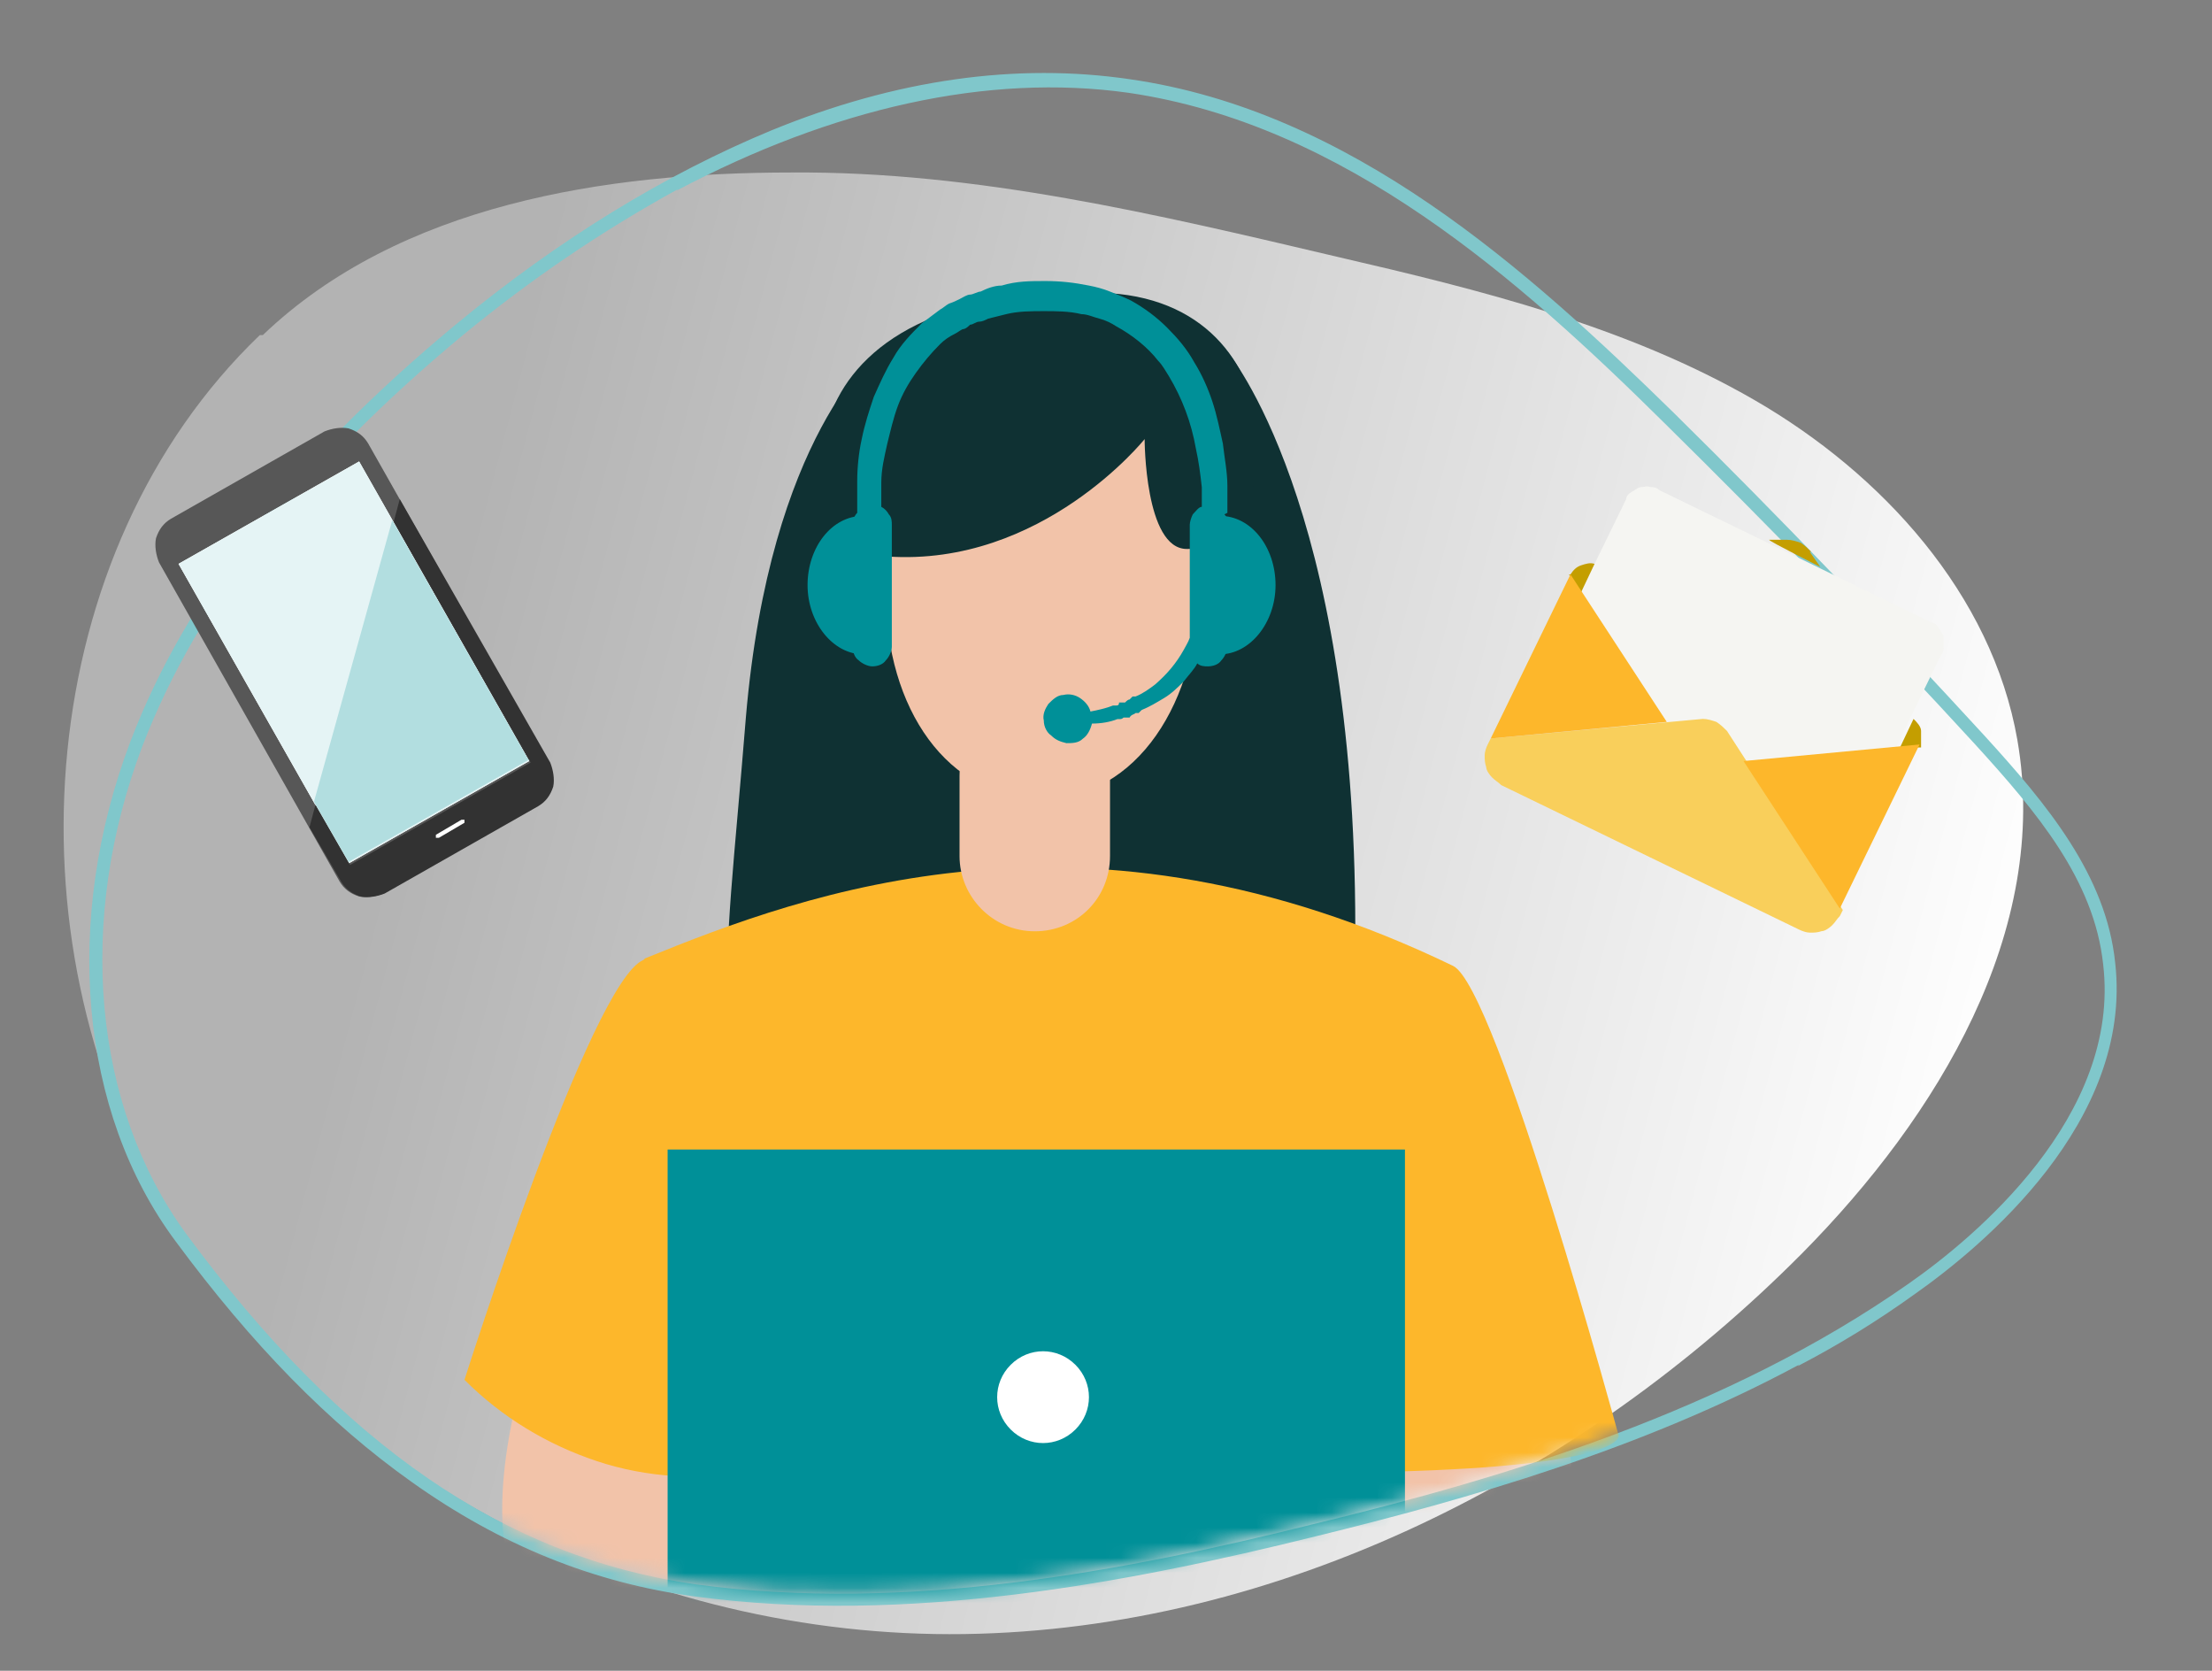 <svg width="147" height="111" viewBox="0 0 147 111" fill="none" xmlns="http://www.w3.org/2000/svg">
<rect x="0" y="0" width="147" height="111" fill="#808080" stroke="none"/>
<path d="M17.267 22.261C2.267 36.66 0.266 62.16 10.966 80.26C21.666 98.46 43.066 108.861 64.067 108.561C84.966 108.261 105.066 98.061 119.766 83.26C128.766 74.16 136.266 61.861 134.066 49.16C132.367 39.461 125.066 31.46 116.566 26.561C108.066 21.66 98.367 19.261 88.867 17.061C76.966 14.261 64.867 11.361 52.566 11.46C40.267 11.46 26.567 13.56 17.466 22.261H17.267Z" fill="url(#paint0_linear_782_13795)"/>
<path d="M119.566 90.661C109.166 96.261 97.666 99.561 87.466 102.061C74.966 105.161 60.266 107.961 46.166 106.061C39.466 105.161 33.266 102.661 27.366 98.461C21.866 94.561 16.766 89.361 11.666 82.461C5.266 73.861 4.166 61.161 8.666 49.261C12.366 39.561 19.466 30.561 30.166 21.661C37.166 15.861 44.266 11.561 51.266 8.661C59.566 5.261 67.566 4.161 75.066 5.261C89.766 7.361 101.466 17.861 111.266 27.461C118.266 34.361 125.166 41.561 131.866 48.861C136.066 53.461 139.966 58.161 140.566 63.961C141.766 74.561 131.666 82.861 127.266 85.961C124.766 87.761 122.166 89.361 119.466 90.761L119.566 90.661ZM45.066 12.561C39.966 15.361 35.266 18.561 30.766 22.261C20.166 31.061 13.166 39.961 9.466 49.561C5.066 61.161 6.166 73.461 12.366 81.961C22.766 96.061 33.566 103.461 46.266 105.261C60.266 107.161 74.866 104.361 87.266 101.261C100.066 98.161 114.766 93.761 126.866 85.261C131.166 82.261 140.966 74.161 139.766 64.061C139.166 58.461 135.366 53.961 131.266 49.461C124.666 42.261 117.666 35.061 110.666 28.161C100.966 18.561 89.366 8.261 74.966 6.161C65.666 4.861 55.366 7.161 44.966 12.661L45.066 12.561Z" fill="#80C7CB"/>
<path d="M10.566 37.361L22.566 58.561C22.866 59.061 23.266 59.361 23.866 59.561C24.366 59.661 24.966 59.561 25.466 59.361L35.666 53.561C36.166 53.261 36.466 52.861 36.666 52.261C36.766 51.761 36.666 51.161 36.466 50.661L24.466 29.461C24.166 28.961 23.766 28.661 23.166 28.461C22.666 28.361 22.066 28.461 21.566 28.661L11.366 34.461C10.866 34.761 10.566 35.161 10.366 35.761C10.266 36.261 10.366 36.861 10.566 37.361ZM11.866 37.461L23.866 30.661L35.166 50.561L23.166 57.361L11.866 37.461Z" fill="#575757"/>
<path d="M23.866 30.661L11.867 37.461L23.166 57.361L35.166 50.561L23.866 30.661Z" fill="white"/>
<path d="M23.866 30.661L11.867 37.461L23.166 57.361L35.166 50.561L23.866 30.661Z" fill="#E5F4F5"/>
<path d="M20.566 54.961L22.666 58.561C22.966 59.061 23.366 59.361 23.966 59.561C24.466 59.661 25.066 59.561 25.566 59.361L35.766 53.561C36.266 53.261 36.566 52.861 36.766 52.261C36.866 51.761 36.766 51.161 36.566 50.661L26.566 33.161L26.166 34.661L35.266 50.661L23.266 57.461L20.966 53.461L20.566 54.961Z" fill="#323232"/>
<path d="M35.166 50.56L26.067 34.56L20.866 53.261L23.166 57.261L35.166 50.461V50.56Z" fill="#B2DEE0"/>
<path d="M28.966 55.461C28.966 55.461 28.966 55.461 28.966 55.561C28.966 55.561 28.966 55.561 28.966 55.661C28.966 55.661 28.966 55.661 29.066 55.661C29.066 55.661 29.066 55.661 29.166 55.661L30.866 54.661C30.866 54.661 30.866 54.661 30.866 54.561C30.866 54.561 30.866 54.561 30.866 54.461C30.866 54.461 30.866 54.461 30.766 54.461C30.766 54.461 30.766 54.461 30.666 54.461L28.966 55.461Z" fill="white"/>
<path d="M120.367 36.661C120.167 36.461 119.967 36.261 119.667 36.061C119.367 35.961 119.067 35.861 118.767 35.861H117.567C117.567 35.961 120.967 37.661 120.967 37.661L120.267 36.661H120.367Z" fill="#C49E00"/>
<path d="M123.167 55.761L102.067 45.461L108.067 33.161C108.067 32.961 108.267 32.761 108.467 32.661C108.667 32.561 108.867 32.361 109.067 32.361C109.267 32.361 109.467 32.261 109.667 32.361C109.867 32.361 110.067 32.361 110.267 32.561L128.367 41.361C128.567 41.361 128.767 41.561 128.867 41.761C128.967 41.961 129.167 42.161 129.167 42.361C129.167 42.561 129.167 42.761 129.167 42.961C129.167 43.161 129.167 43.361 128.967 43.561L122.967 55.861L123.167 55.761Z" fill="#F5F5F2"/>
<path d="M104.366 38.161C104.566 37.861 104.766 37.661 105.066 37.561C105.366 37.461 105.666 37.361 105.966 37.461L105.066 39.361L104.266 38.161H104.366Z" fill="#C49E00"/>
<path d="M127.666 49.461C127.666 49.16 127.666 48.861 127.666 48.56C127.666 48.261 127.366 47.961 127.166 47.761L126.266 49.66H127.666V49.461Z" fill="#C49E00"/>
<path d="M113.167 47.761L99.067 49.06L98.867 49.461C98.766 49.66 98.666 49.961 98.666 50.16C98.666 50.461 98.666 50.66 98.766 50.961C98.766 51.16 98.966 51.461 99.166 51.66C99.367 51.861 99.567 51.961 99.766 52.16L109.667 56.961L119.567 61.761C119.767 61.861 120.067 61.961 120.267 61.961C120.567 61.961 120.767 61.961 121.067 61.861C121.267 61.861 121.567 61.66 121.767 61.461C121.967 61.261 122.067 61.06 122.267 60.861L122.467 60.461L114.767 48.56C114.567 48.361 114.367 48.16 114.067 47.961C113.767 47.861 113.467 47.761 113.167 47.761Z" fill="#F9CF5B"/>
<path d="M99.067 49.061L104.367 38.161L110.767 47.961L99.067 49.061Z" fill="#FDB72B"/>
<path d="M122.266 60.361L127.566 49.461L115.866 50.561L122.266 60.361Z" fill="#FDB72B"/>
<mask id="mask0_782_13795" style="mask-type:luminance" maskUnits="userSpaceOnUse" x="6" y="3" width="135" height="103">
<path d="M140.667 63.071C139.967 57.271 136.167 52.571 131.967 47.971C125.367 40.671 118.367 33.571 111.367 26.571C101.566 16.871 89.867 6.471 75.166 4.371C67.666 3.271 59.666 4.371 51.367 7.771C44.267 10.671 37.166 14.971 30.267 20.771C19.466 29.671 12.466 38.671 8.767 48.371C4.266 60.171 5.367 72.871 11.767 81.571C16.866 88.471 22.067 93.771 27.466 97.571C33.367 101.771 39.467 104.271 46.267 105.171C60.467 107.171 75.067 104.271 87.567 101.171C97.766 98.671 109.267 95.371 119.667 89.771C122.367 88.371 124.967 86.771 127.467 84.971C131.867 81.871 141.967 73.571 140.767 62.971L140.667 63.071Z" fill="white"/>
</mask>
<g mask="url(#mask0_782_13795)">
<path d="M58.367 23.271C58.367 23.271 51.167 28.871 49.567 47.671C48.067 66.371 46.667 70.571 53.467 78.071C60.867 86.071 90.067 89.971 90.067 61.671C90.067 33.371 81.567 23.371 81.567 23.371L76.967 22.071C73.067 21.071 71.667 20.471 66.067 21.071C64.067 21.271 62.167 21.771 60.367 22.471L58.267 23.271" fill="#0F3133"/>
<path d="M35.767 88.171C35.767 88.171 32.567 96.671 33.567 102.871C34.567 109.071 39.867 112.271 55.367 110.471L53.767 98.271C53.767 98.271 49.667 97.871 44.467 91.271L35.867 88.171H35.767Z" fill="#F2C3A9"/>
<path d="M102.467 87.871C102.467 87.871 105.367 96.471 104.267 102.671C103.167 108.771 97.967 112.571 82.267 109.871L84.267 97.471C84.267 97.471 88.867 97.571 93.867 90.771L102.567 87.871H102.467Z" fill="#F2C3A9"/>
<path d="M42.867 63.672C53.667 59.272 72.167 52.371 96.567 64.171C99.467 65.572 107.567 95.371 107.567 95.371C107.567 95.371 108.167 97.371 92.467 97.772H49.967C46.567 98.371 42.967 98.171 39.667 97.072C36.367 95.972 33.367 94.171 30.867 91.671C30.867 91.671 39.267 65.171 42.767 63.772L42.867 63.672Z" fill="#FDB72B"/>
<path d="M93.367 76.371H44.367V111.271H93.367V76.371Z" fill="#009098"/>
<path d="M73.767 51.571C73.767 48.871 71.567 46.571 68.767 46.571C65.967 46.571 63.767 48.771 63.767 51.571V56.871C63.767 59.571 65.967 61.871 68.767 61.871C71.567 61.871 73.767 59.671 73.767 56.871V51.571Z" fill="#F2C3A9"/>
<path d="M79.667 38.871C79.667 46.571 75.567 53.071 69.267 53.071C62.967 53.071 58.867 47.071 58.867 39.371C58.867 31.671 62.967 23.371 69.267 23.371C75.567 23.371 79.667 31.171 79.667 38.871Z" fill="#F2C3A9"/>
<path d="M80.166 43.071C81.666 43.071 82.866 41.171 82.866 38.771C82.866 36.371 81.666 34.471 80.166 34.471C78.666 34.471 77.466 36.371 77.466 38.771C77.466 41.171 78.666 43.071 80.166 43.071Z" fill="#F2C3A9"/>
<path d="M58.166 43.071C59.666 43.071 60.866 41.171 60.866 38.771C60.866 36.371 59.666 34.471 58.166 34.471C56.666 34.471 55.466 36.371 55.466 38.771C55.466 41.171 56.666 43.071 58.166 43.071Z" fill="#F2C3A9"/>
<path d="M58.967 36.971C52.767 36.572 50.367 19.471 71.767 19.471C86.667 18.672 85.767 36.672 78.867 36.471C76.067 36.471 76.067 29.172 76.067 29.172C76.067 29.172 69.267 37.672 58.967 36.971Z" fill="#0F3133"/>
<path d="M71.467 94.972C72.667 93.772 72.667 91.871 71.467 90.671C70.267 89.472 68.367 89.472 67.167 90.671C65.967 91.871 65.967 93.772 67.167 94.972C68.367 96.171 70.267 96.171 71.467 94.972Z" fill="white"/>
<path d="M57.367 43.471C55.367 43.471 53.667 41.371 53.667 38.871C53.667 36.371 55.267 34.272 57.367 34.272C59.467 34.272 59.367 43.471 57.367 43.471Z" fill="#009098"/>
<path d="M81.067 43.471C83.067 43.471 84.767 41.371 84.767 38.871C84.767 36.371 83.167 34.272 81.067 34.272C78.967 34.272 79.067 43.471 81.067 43.471Z" fill="#009098"/>
<path d="M81.567 34.071C81.567 33.971 81.567 33.771 81.567 33.671C81.567 33.171 81.567 32.771 81.567 32.271C81.567 31.371 81.367 30.371 81.267 29.471C81.067 28.571 80.867 27.571 80.567 26.671C80.267 25.771 79.867 24.871 79.367 24.071C78.867 23.171 78.267 22.471 77.567 21.771C76.867 21.071 76.067 20.471 75.167 19.971C74.767 19.771 74.267 19.571 73.767 19.371C73.267 19.171 72.867 19.071 72.367 18.971C71.367 18.771 70.467 18.671 69.467 18.671C68.467 18.671 67.567 18.671 66.567 18.971C66.067 18.971 65.567 19.171 65.167 19.371C64.967 19.371 64.667 19.571 64.467 19.571C64.267 19.571 63.967 19.771 63.767 19.871C63.567 19.971 63.367 20.071 63.067 20.171C62.867 20.271 62.667 20.471 62.467 20.571C62.067 20.871 61.667 21.171 61.267 21.471C60.567 22.171 59.867 22.871 59.367 23.771C58.867 24.571 58.467 25.471 58.067 26.371C57.767 27.271 57.467 28.171 57.267 29.171C57.067 30.071 56.967 31.071 56.967 31.971C56.967 32.471 56.967 32.871 56.967 33.371C56.967 33.571 56.967 33.771 56.967 34.071C56.767 34.271 56.667 34.571 56.667 34.871V42.971C56.667 43.271 56.767 43.671 57.067 43.871C57.267 44.071 57.667 44.271 57.967 44.271C58.267 44.271 58.667 44.171 58.867 43.871C59.067 43.671 59.267 43.271 59.267 42.971V34.871C59.267 34.671 59.267 34.371 59.067 34.171C58.967 33.971 58.767 33.771 58.567 33.671C58.567 33.571 58.567 33.471 58.567 33.371C58.567 32.971 58.567 32.471 58.567 32.071C58.567 31.171 58.767 30.371 58.967 29.471C59.167 28.671 59.367 27.771 59.667 26.971C59.967 26.171 60.367 25.471 60.867 24.771C61.367 24.071 61.867 23.471 62.467 22.871C62.767 22.571 63.067 22.371 63.467 22.171C63.667 22.071 63.767 21.971 63.967 21.871C64.167 21.871 64.367 21.671 64.467 21.571C64.667 21.571 64.867 21.371 65.067 21.371C65.267 21.371 65.467 21.271 65.667 21.171C66.067 21.071 66.467 20.971 66.867 20.871C67.667 20.671 68.567 20.671 69.367 20.671C70.167 20.671 71.067 20.671 71.867 20.871C72.267 20.871 72.667 21.071 73.067 21.171C73.467 21.271 73.867 21.471 74.167 21.671C75.267 22.271 76.267 23.071 76.967 23.971C77.267 24.271 77.467 24.671 77.667 24.971C78.567 26.471 79.167 28.071 79.467 29.771C79.667 30.671 79.767 31.471 79.867 32.371C79.867 32.771 79.867 33.271 79.867 33.671C79.667 33.671 79.467 33.971 79.267 34.171C79.167 34.371 79.067 34.671 79.067 34.871V42.371C78.967 42.671 78.767 42.971 78.667 43.171C78.167 44.071 77.567 44.771 76.767 45.471C76.367 45.771 75.967 46.071 75.467 46.271H75.267L75.067 46.471C74.967 46.471 74.867 46.571 74.767 46.671H74.367C74.367 46.871 74.267 46.871 74.167 46.871H73.967C73.467 47.071 72.967 47.171 72.467 47.271C72.367 46.871 72.067 46.571 71.767 46.371C71.467 46.171 71.067 46.071 70.667 46.171C70.267 46.171 69.967 46.471 69.667 46.771C69.467 47.071 69.267 47.471 69.367 47.871C69.367 48.271 69.567 48.671 69.867 48.871C70.167 49.171 70.467 49.271 70.867 49.371C71.267 49.371 71.667 49.371 71.967 49.071C72.267 48.871 72.467 48.471 72.567 48.071C73.167 48.071 73.767 47.971 74.267 47.771H74.467C74.467 47.771 74.567 47.771 74.667 47.671H75.067C75.167 47.471 75.367 47.471 75.467 47.371H75.667L75.867 47.171C76.367 46.971 76.867 46.671 77.367 46.371C77.867 46.071 78.267 45.671 78.667 45.271C78.967 44.871 79.367 44.471 79.567 44.071C79.767 44.271 80.067 44.271 80.267 44.271C80.567 44.271 80.967 44.171 81.167 43.871C81.367 43.671 81.567 43.271 81.567 42.971V34.871C81.567 34.571 81.567 34.371 81.367 34.171L81.567 34.071Z" fill="#009098"/>
</g>
<defs>
<linearGradient id="paint0_linear_782_13795" x1="26.666" y1="50.861" x2="131.466" y2="78.46" gradientUnits="userSpaceOnUse">
<stop stop-color="white" stop-opacity="0.4"/>
<stop offset="1" stop-color="white"/>
</linearGradient>
</defs>
</svg>
